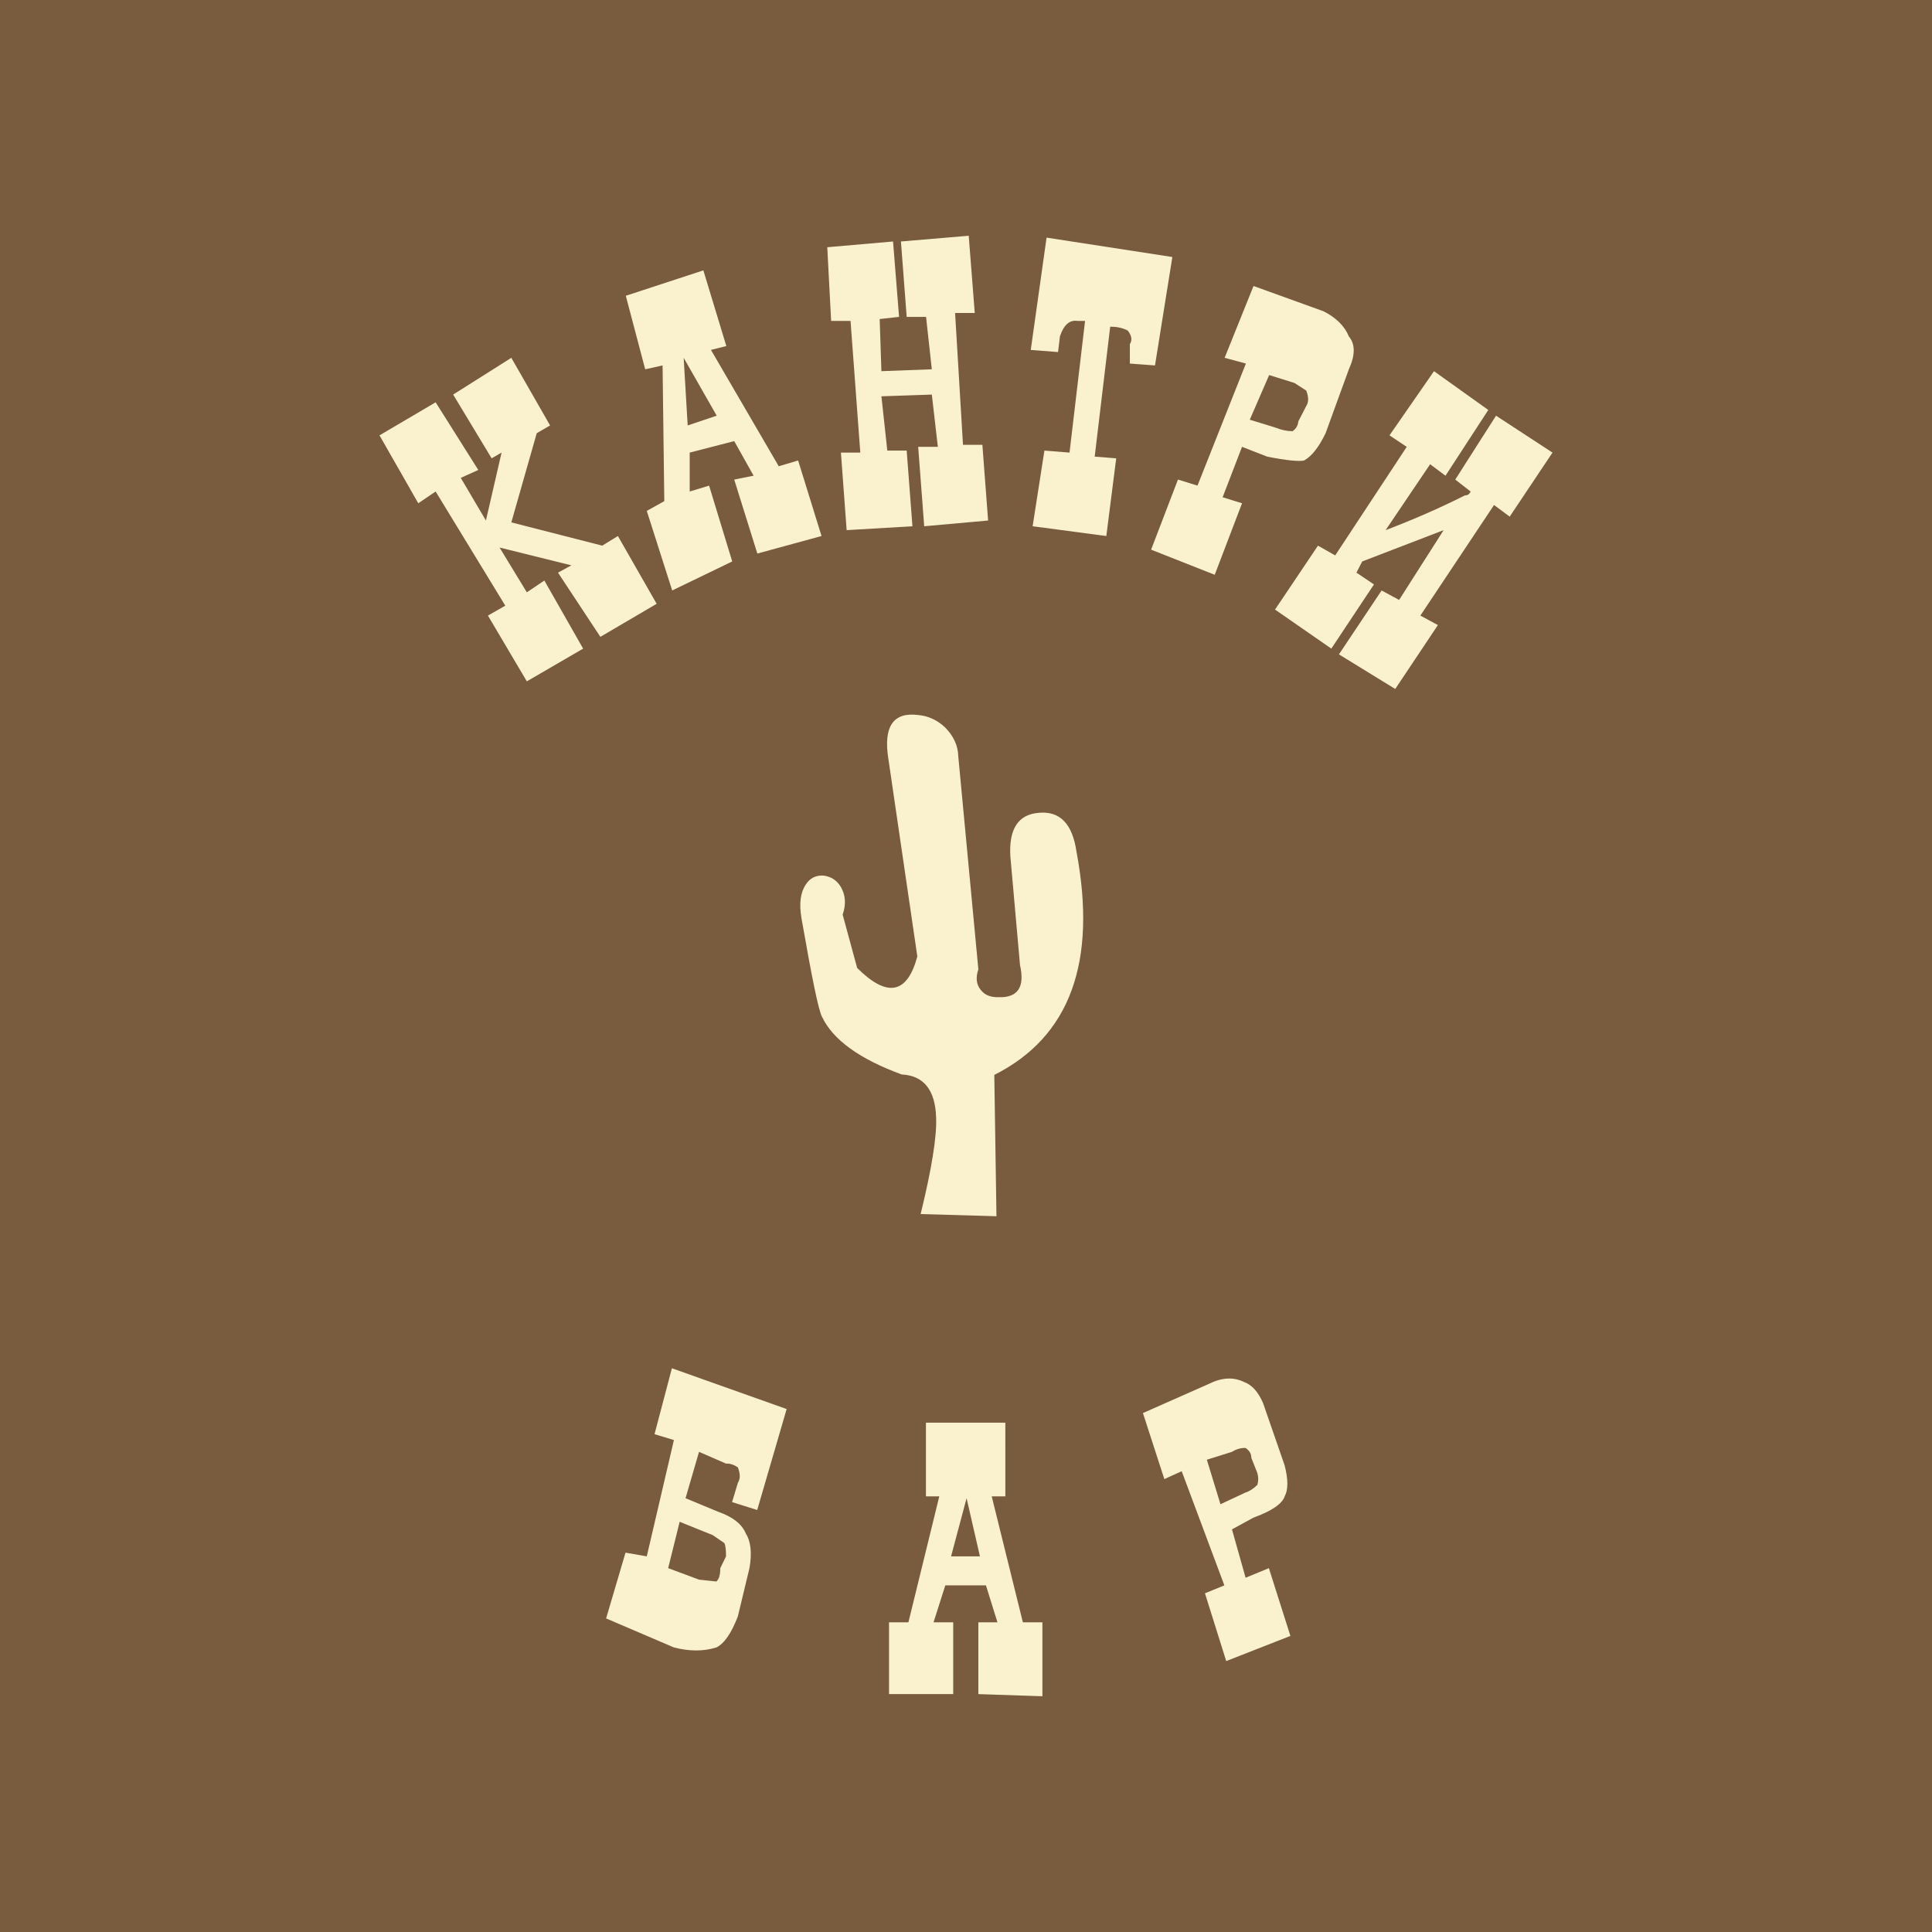 <?xml version="1.0" encoding="utf-8"?>
<!-- Generator: Adobe Illustrator 13.0.0, SVG Export Plug-In . SVG Version: 6.00 Build 14948)  -->
<!DOCTYPE svg PUBLIC "-//W3C//DTD SVG 1.0//EN" "http://www.w3.org/TR/2001/REC-SVG-20010904/DTD/svg10.dtd">
<svg version="1.0" id="Layer_1" xmlns="http://www.w3.org/2000/svg" xmlns:xlink="http://www.w3.org/1999/xlink" x="0px" y="0px"
	 width="192.756px" height="192.756px" viewBox="0 0 192.756 192.756" enable-background="new 0 0 192.756 192.756"
	 xml:space="preserve">
<g>
	<polygon fill-rule="evenodd" clip-rule="evenodd" fill="#795B3D" points="0,0 192.756,0 192.756,192.756 0,192.756 0,0 	"/>
	<path fill-rule="evenodd" clip-rule="evenodd" fill="#FAF2CF" d="M128.172,146.211c0.358,1.404,0.358,2.436,0,3.08
		c-0.257,0.76-1.317,1.475-3.108,2.121l-2.15,1.174l1.361,4.828l2.321-0.959l2.148,6.762l-6.404,2.508l-2.121-6.762l1.936-0.789
		l-4.256-11.391l-1.733,0.787l-2.135-6.588l6.576-2.91c1.29-0.645,2.45-0.701,3.481-0.201c0.788,0.273,1.434,0.961,1.935,2.135
		L128.172,146.211L128.172,146.211z M125.449,146.969l-0.603-1.518c0-0.416-0.186-0.717-0.572-0.988
		c-0.501-0.016-0.946,0.129-1.361,0.387l-2.507,0.787l1.361,4.441l2.507-1.174c0.387-0.115,0.774-0.373,1.175-0.76
		C125.563,147.758,125.563,147.385,125.449,146.969L125.449,146.969z M100.304,149.291h-1.36l3.108,12.566h1.949v7.379l-6.391-0.215
		v-7.164h1.905l-1.146-3.684h-4.055l-1.174,3.684h1.963v7.164h-6.405v-7.164h1.935l3.08-12.566h-1.332v-7.352h7.923V149.291
		L100.304,149.291z M97.769,155.279l-1.333-5.803l-1.548,5.803H97.769L97.769,155.279z M69.743,144.85l-1.347,4.627l3.281,1.361
		c1.433,0.502,2.335,1.217,2.723,2.135c0.501,0.789,0.644,1.936,0.373,3.482l-1.162,4.828c-0.644,1.662-1.347,2.695-2.134,3.082
		c-1.29,0.4-2.694,0.4-4.242,0l-6.763-2.895l1.935-6.562l2.121,0.371l2.708-11.605l-1.934-0.586l1.733-6.576l11.449,4.068
		l-2.937,10.072l-2.508-0.789l0.573-1.906c0.259-0.414,0.259-0.916,0-1.561c-0.387-0.258-0.774-0.4-1.174-0.371L69.743,144.85
		L69.743,144.85z M71.104,153.158l-3.295-1.33l-1.146,4.627l3.08,1.146l1.734,0.186c0.271-0.258,0.386-0.688,0.386-1.332
		l0.573-1.176c0-0.643-0.043-1.072-0.173-1.332L71.104,153.158L71.104,153.158z"/>
	<path fill-rule="evenodd" clip-rule="evenodd" fill="#FAF2CF" d="M154.893,45.156l-4.27,6.39l-1.562-1.161l-7.351,11.033
		l1.749,0.946l-4.256,6.375l-5.617-3.452l4.257-6.376l1.747,0.946l4.441-6.964l-8.123,3.124l-0.574,1.117l1.748,1.174l-4.255,6.405
		l-5.617-3.896l4.285-6.377l1.719,0.974l7.136-10.832l-1.72-1.146l4.441-6.403l5.417,3.869l-4.271,6.561l-1.532-1.145l-4.442,6.576
		c2.708-1.032,5.359-2.178,7.909-3.467c0.258,0,0.458-0.115,0.573-0.387l-1.534-1.191l4.07-6.375L154.893,45.156L154.893,45.156z
		 M96.649,23.52l0.603,7.708h-1.963l0.789,13.153h1.934l0.572,7.552l-6.376,0.572l-0.601-7.923h1.963l-0.602-5.215l-5.029,0.172
		l0.588,5.416h1.933l0.574,7.55l-6.563,0.387l-0.572-7.737h1.934l-0.974-13.139h-1.936l-0.386-7.35l6.562-0.573l0.602,7.522
		l-1.935,0.215l0.172,5.202l5.029-0.188l-0.574-5.229H90.46l-0.573-7.522L96.649,23.52L96.649,23.52z M112.511,32.977
		c-0.53-0.273-1.104-0.385-1.747-0.385l-1.547,12.966l2.147,0.17l-0.987,7.751l-7.352-0.974l1.176-7.55l2.506,0.201l1.549-13.139
		h-0.759c-0.79-0.114-1.362,0.387-1.749,1.548l-0.187,1.561l-2.722-0.214l1.576-11.204l12.551,1.935l-1.733,10.817l-2.507-0.186
		v-1.934C112.984,33.922,112.913,33.478,112.511,32.977L112.511,32.977z M134.576,33.564c0.646,0.774,0.646,1.863,0,3.28
		l-2.321,6.376c-0.673,1.404-1.39,2.308-2.148,2.723c-0.502,0.114-1.748,0-3.682-0.386l-2.508-0.976l-1.935,5.03l1.935,0.601
		l-2.724,7.135l-6.347-2.507l2.679-6.993l1.949,0.604l4.829-12.179l-2.121-0.574l2.881-7.164l6.978,2.521
		C133.33,31.702,134.161,32.547,134.576,33.564L134.576,33.564z M130.322,40.513c0.256-0.4,0.256-0.903,0-1.547l-1.177-0.759
		l-2.521-0.788l-1.934,4.455l2.521,0.774c0.646,0.258,1.219,0.373,1.749,0.373c0.357-0.258,0.544-0.574,0.572-0.975L130.322,40.513
		L130.322,40.513z M51.016,35.699l3.867,6.748l-1.332,0.773l-2.535,8.898l9.069,2.321l1.562-0.961l3.869,6.763l-5.616,3.297
		l-4.227-6.405l1.332-0.73l-7.164-1.776l2.722,4.469l1.749-1.174l3.868,6.791l-5.617,3.266l-3.882-6.562l1.733-0.989l-6.95-11.39
		l-1.732,1.174l-3.869-6.777l5.602-3.296l4.256,6.75l-1.749,0.788l2.509,4.256l1.561-6.777l-0.99,0.572l-3.84-6.361L51.016,35.699
		L51.016,35.699z M70.932,34.911l6.763,11.606l1.934-0.574l2.336,7.536l-6.405,1.749l-2.307-7.38l1.935-0.386l-1.935-3.452
		l-4.441,1.146v3.883l1.935-0.587l2.307,7.565l-5.99,2.894l-2.535-7.938l1.748-0.974l-0.173-13.54l-1.733,0.386l-1.935-7.335
		l7.738-2.535l2.291,7.551L70.932,34.911L70.932,34.911z M68.61,42.447l2.896-0.974l-3.296-5.774L68.61,42.447L68.61,42.447z"/>
	<path fill-rule="evenodd" clip-rule="evenodd" fill="#FAF2CF" d="M103.671,81.092c-2.078,0.144-3.037,1.605-2.865,4.371
		l0.96,10.818c0.501,2.206-0.216,3.28-2.149,3.209c-0.774,0.014-1.348-0.201-1.748-0.701c-0.459-0.545-0.545-1.234-0.258-2.079
		l-2.006-21.277c-0.028-1.074-0.486-2.02-1.317-2.865c-0.788-0.73-1.677-1.147-2.694-1.231c-2.465-0.315-3.468,1.145-2.966,4.34
		l2.894,19.745c-1.002,3.754-3.008,4.139-6.004,1.146l-1.446-5.316c0.358-1.032,0.287-1.934-0.172-2.75
		c-0.402-0.673-0.975-1.046-1.748-1.146c-0.759-0.043-1.361,0.258-1.762,0.902c-0.53,0.789-0.673,1.892-0.431,3.325
		c1.032,5.903,1.691,9.168,2.05,9.856c1.075,2.279,3.726,4.213,7.952,5.76c2.207,0.115,3.353,1.549,3.438,4.328
		c0.072,1.877-0.444,5.086-1.547,9.6l7.565,0.217l-0.216-14.1c7.551-3.797,10.273-11.248,8.196-22.295
		C106.995,82.196,105.748,80.906,103.671,81.092L103.671,81.092z"/>
</g>
</svg>
